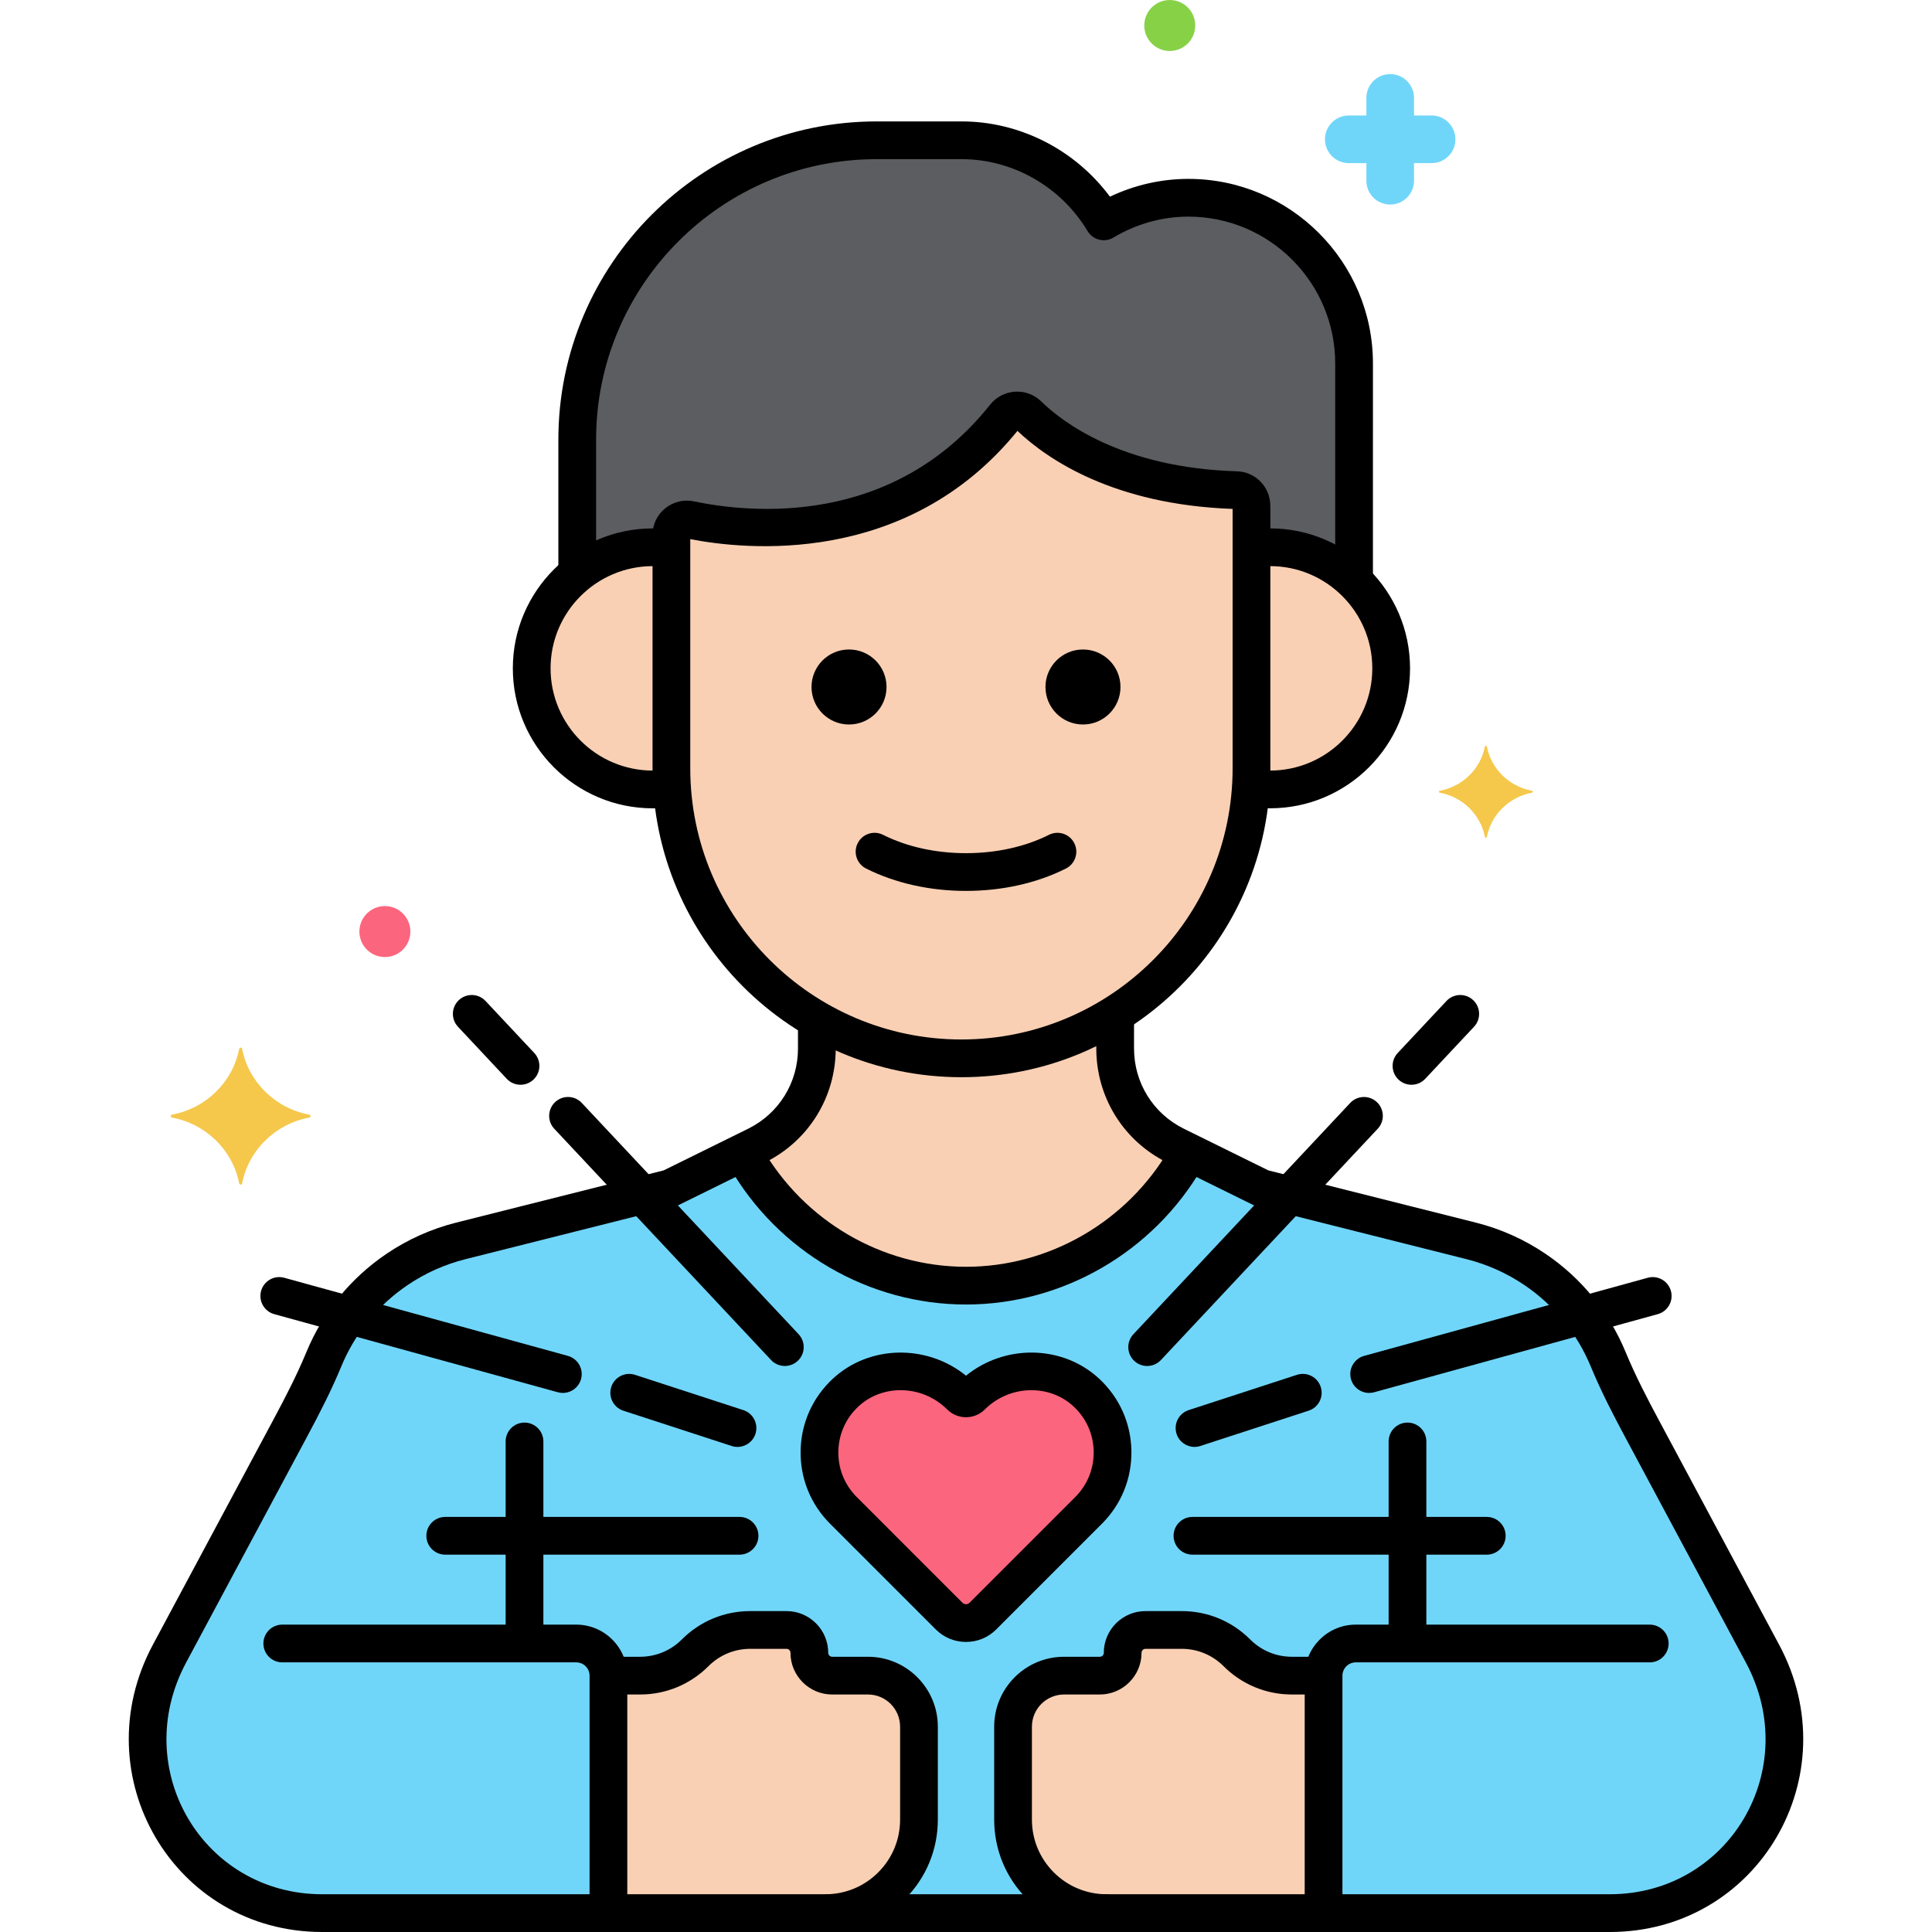 <?xml version="1.0" encoding="UTF-8"?> <!-- Generator: Adobe Illustrator 24.0.0, SVG Export Plug-In . SVG Version: 6.00 Build 0) --> <svg xmlns="http://www.w3.org/2000/svg" xmlns:xlink="http://www.w3.org/1999/xlink" x="0px" y="0px" viewBox="0 0 256 256" style="enable-background:new 0 0 256 256;" xml:space="preserve"> <style type="text/css"> .st0{fill:#F98FA6;} .st1{fill:#FC657E;} .st2{fill:#DAE6F1;} .st3{fill:#5290DB;} .st4{fill:#FCDD86;} .st5{fill:#F5C84C;} .st6{fill:#87D147;} .st7{fill:#70D6F9;} .st8{fill:#EDF4FC;} .st9{fill:#9BE5F9;} .st10{fill:#B2E26D;} .st11{fill:#F9C1A8;} .st12{fill:#414344;} .st13{fill:#E1FBFF;} .st14{fill:#FFE3EC;} .st15{fill:#FCBECF;} .st16{fill:#EF4460;} .st17{fill:#80C2F9;} .st18{fill:#3A70BF;} .st19{fill:#FCA265;} .st20{fill:#5B5D60;} .st21{fill:#818182;} .st22{fill:#C7D7E5;} .st23{fill:#F9D0B4;} .st24{fill:#AA6F59;} .st25{fill:#D1856D;} .st26{fill:#FCC29A;} .st27{fill:#29589F;} .st28{fill:#F7B386;} .st29{fill:#FC8C48;} .st30{fill:#FFF0CC;} .st31{fill:#57AF12;} .st32{fill:#3CAADC;} .st33{fill:#EDB311;} .st34{fill:#231F20;} </style> <g id="Layer_1"> </g> <g id="Layer_2"> </g> <g id="Layer_3"> </g> <g id="Layer_4"> </g> <g id="Layer_5"> </g> <g id="Layer_6"> </g> <g id="Layer_7"> </g> <g id="Layer_8"> </g> <g id="Layer_9"> </g> <g id="Layer_10"> </g> <g id="Layer_11"> </g> <g id="Layer_12"> </g> <g id="Layer_13"> </g> <g id="Layer_14"> </g> <g id="Layer_15"> </g> <g id="Layer_16"> </g> <g id="Layer_17"> </g> <g id="Layer_18"> </g> <g id="Layer_19"> </g> <g id="Layer_20"> </g> <g id="Layer_21"> </g> <g id="Layer_22"> </g> <g id="Layer_23"> </g> <g id="Layer_24"> </g> <g id="Layer_25"> </g> <g id="Layer_26"> </g> <g id="Layer_27"> </g> <g id="Layer_28"> </g> <g id="Layer_29"> </g> <g id="Layer_30"> </g> <g id="Layer_31"> </g> <g id="Layer_32"> </g> <g id="Layer_33"> </g> <g id="Layer_34"> </g> <g id="Layer_35"> </g> <g id="Layer_36"> </g> <g id="Layer_37"> </g> <g id="Layer_38"> </g> <g id="Layer_39"> </g> <g id="Layer_40"> </g> <g id="Layer_41"> </g> <g id="Layer_42"> </g> <g id="Layer_43"> </g> <g id="Layer_44"> </g> <g id="Layer_45"> </g> <g id="Layer_46"> <g> <g> <g> <path class="st7" d="M233.542,219.122l-15.933-29.751c-1.621-3.027-3.204-6.081-4.516-9.254 c-1.993-4.822-5.364-8.973-9.718-11.917c-2.572-1.739-5.427-3.016-8.437-3.774l-27.747-6.984l-11.415-5.628 c-4.906-2.419-8.013-7.415-8.013-12.885v-4.584c-5.916,3.725-12.899,5.892-20.368,5.892h0c-6.966,0-13.509-1.888-19.159-5.163 v3.855c0,5.47-3.107,10.466-8.013,12.885l-11.415,5.628l-27.747,6.984c-3.01,0.758-5.866,2.035-8.437,3.774 c-4.353,2.944-7.724,7.095-9.717,11.916c-1.312,3.174-2.895,6.228-4.516,9.255l-15.933,29.751 c-8.335,15.565,2.367,34.379,20.238,34.379h170.608C231.174,253.5,241.879,234.688,233.542,219.122z"></path> </g> </g> <g> <g> <path class="st23" d="M165.821,66.968c-0.022-1.09-0.894-1.988-1.984-2.02c-15.966-0.468-24.378-6.796-27.61-9.964 c-0.882-0.865-2.307-0.774-3.076,0.193C119.114,72.83,98.406,70.339,91.444,68.882c-1.265-0.265-2.479,0.689-2.48,1.981v30.941 c0,21.137,17.294,38.432,38.432,38.432h0c21.137,0,38.432-17.294,38.432-38.432V67.569 C165.827,67.369,165.825,67.168,165.821,66.968z"></path> </g> </g> <g> <g> <path class="st20" d="M157.469,26.203c-4.095,0-7.924,1.157-11.214,3.13c-3.844-6.414-10.845-10.745-18.826-10.745h-11.273 c-21.818,0-39.669,17.851-39.669,39.669v17.775c2.745-2.197,6.222-3.518,10.011-3.518c0.84,0,1.662,0.071,2.466,0.196v-1.847 c0.001-1.293,1.215-2.246,2.48-1.981c6.962,1.457,27.67,3.948,41.707-13.704c0.769-0.967,2.193-1.059,3.076-0.193 c3.232,3.168,11.645,9.496,27.61,9.964c1.09,0.032,1.962,0.93,1.984,2.02c0.004,0.2,0.006,0.4,0.006,0.601v5.141 c0.804-0.125,1.627-0.196,2.466-0.196c4.325,0,8.243,1.72,11.129,4.502V48.156C179.422,36.082,169.543,26.203,157.469,26.203z"></path> </g> </g> <g> <g> <path class="st23" d="M168.293,72.514c-0.84,0-1.662,0.071-2.466,0.196v29.094c0,0.867-0.04,1.725-0.097,2.577 c0.837,0.135,1.688,0.224,2.563,0.224c8.862,0,16.045-7.184,16.045-16.046C184.339,79.698,177.155,72.514,168.293,72.514z"></path> </g> </g> <g> <g> <path class="st23" d="M88.964,101.804V72.71c-0.804-0.125-1.627-0.196-2.466-0.196c-8.862,0-16.045,7.184-16.045,16.046 c0,8.862,7.184,16.046,16.045,16.046c0.875,0,1.726-0.089,2.563-0.224v-0.001C89.003,103.528,88.964,102.671,88.964,101.804z"></path> </g> </g> <g> <g> <path class="st1" d="M143.958,184.531c-4.302-4.006-11.073-3.698-15.23,0.458c-0.402,0.402-1.054,0.402-1.456,0 c-4.156-4.156-10.928-4.464-15.23-0.458c-4.516,4.206-4.611,11.279-0.284,15.605l14.003,14.002c1.237,1.237,3.243,1.237,4.48,0 l14.003-14.002C148.569,195.811,148.474,188.737,143.958,184.531z"></path> </g> </g> <g> <g> <path class="st23" d="M155.777,151.813c-4.906-2.419-8.013-7.415-8.013-12.885v-4.584c-5.916,3.725-12.899,5.892-20.368,5.892h0 c-6.966,0-13.509-1.888-19.159-5.163v3.855c0,5.47-3.107,10.466-8.013,12.885l-1.788,0.882 c5.722,10.488,16.837,17.659,29.565,17.659s23.843-7.171,29.565-17.659L155.777,151.813z"></path> </g> </g> <g> <g> <path class="st23" d="M171.193,222.03c-2.74,0-5.368-1.089-7.305-3.026c-1.938-1.938-4.565-3.026-7.305-3.026h-4.799 c-1.671,0-3.026,1.354-3.026,3.026c0,1.671-1.355,3.026-3.026,3.026h-4.74c-3.733,0-6.759,3.026-6.759,6.759v12.313 c0,3.288,1.306,6.441,3.631,8.767c2.325,2.325,5.478,3.631,8.766,3.631h28.749v-31.461c0-0.003,0.001-0.006,0.001-0.009H171.193 z"></path> </g> </g> <g> <g> <path class="st23" d="M115.008,222.03h-4.74c-1.671,0-3.026-1.355-3.026-3.026c0-1.671-1.355-3.026-3.026-3.026h-4.799 c-2.74,0-5.368,1.088-7.305,3.026c-1.938,1.937-4.565,3.026-7.305,3.026h-4.188c0,0.003,0.001,0.006,0.001,0.009V253.5h28.749 c3.288,0,6.441-1.306,8.766-3.631c2.325-2.325,3.631-5.479,3.631-8.767v-12.313C121.767,225.056,118.741,222.03,115.008,222.03z "></path> </g> </g> <g> <g> <g> <path d="M168.32,66.919c-0.048-2.436-1.985-4.399-4.41-4.47c-15.348-0.45-23.249-6.619-25.933-9.25 c-0.924-0.907-2.19-1.384-3.482-1.301c-1.291,0.08-2.494,0.708-3.301,1.724l0,0C118.256,69.89,99.442,68,91.956,66.434 c-1.355-0.284-2.745,0.055-3.818,0.926c-1.063,0.862-1.673,2.138-1.674,3.529v30.915c0,22.57,18.362,40.932,40.932,40.932 s40.932-18.362,40.932-40.932V67.569C168.327,67.353,168.325,67.136,168.32,66.919z M163.327,101.804 c0,19.813-16.119,35.932-35.932,35.932s-35.932-16.119-35.932-35.932V71.436c7.118,1.393,28.662,3.748,43.353-14.34 c3.991,3.777,12.754,9.771,28.511,10.337c0,0.045,0,0.091,0,0.136V101.804z"></path> </g> </g> </g> <g> <g> <path d="M157.469,23.703c-3.586,0-7.138,0.81-10.396,2.359c-4.595-6.204-11.923-9.974-19.645-9.974h-11.273 c-23.252,0-42.169,18.917-42.169,42.169v17.431c0,1.381,1.119,2.5,2.5,2.5s2.5-1.119,2.5-2.5V58.258 c0-20.495,16.674-37.169,37.169-37.169h11.273c6.768,0,13.16,3.652,16.682,9.53c0.341,0.569,0.894,0.979,1.537,1.14 c0.642,0.16,1.324,0.06,1.893-0.281c3.026-1.815,6.46-2.774,9.929-2.774c10.726,0,19.453,8.727,19.453,19.453v28.136 c0,1.381,1.119,2.5,2.5,2.5s2.5-1.119,2.5-2.5V48.156C181.922,34.672,170.953,23.703,157.469,23.703z"></path> </g> </g> <g> <g> <path d="M168.293,70.014c-0.639,0-1.293,0.036-1.946,0.106c-1.373,0.148-2.365,1.381-2.216,2.754 c0.148,1.373,1.38,2.368,2.754,2.216c0.474-0.051,0.948-0.077,1.408-0.077c7.469,0,13.545,6.077,13.545,13.546 c0,7.469-6.077,13.545-13.545,13.545c-0.418,0-0.848-0.025-1.314-0.076c-1.379-0.145-2.607,0.84-2.758,2.213 c-0.15,1.373,0.841,2.607,2.213,2.758c0.649,0.071,1.257,0.105,1.859,0.105c10.226,0,18.545-8.319,18.545-18.545 S178.519,70.014,168.293,70.014z"></path> </g> </g> <g> <g> <path d="M90.838,104.173c-0.171-1.369-1.412-2.335-2.791-2.171c-0.556,0.07-1.063,0.104-1.549,0.104 c-7.469,0-13.545-6.077-13.545-13.545c0-7.469,6.077-13.546,13.545-13.546c0.465,0,0.944,0.027,1.426,0.08 c1.379,0.14,2.607-0.842,2.757-2.213c0.15-1.373-0.841-2.607-2.213-2.757c-0.662-0.072-1.325-0.109-1.97-0.109 c-10.226,0-18.545,8.32-18.545,18.546s8.319,18.545,18.545,18.545c0.695,0,1.405-0.046,2.169-0.142 C90.037,106.792,91.009,105.543,90.838,104.173z"></path> </g> </g> <g> <g> <g> <path d="M145.662,182.702L145.662,182.702c-4.854-4.52-12.504-4.61-17.662-0.417c-5.16-4.191-12.809-4.1-17.662,0.417 c-2.678,2.495-4.188,5.88-4.253,9.532c-0.064,3.653,1.322,7.088,3.906,9.67l14.002,14.002c1.07,1.071,2.494,1.66,4.008,1.66 s2.938-0.589,4.007-1.66l14.002-14.002c2.583-2.583,3.97-6.018,3.906-9.671C149.851,188.582,148.34,185.196,145.662,182.702z M142.475,198.369l-14.003,14.002c-0.162,0.162-0.346,0.195-0.472,0.195s-0.31-0.034-0.472-0.195l-14.002-14.003 c-1.615-1.615-2.482-3.762-2.441-6.046c0.041-2.283,0.986-4.4,2.662-5.961c1.548-1.441,3.557-2.154,5.588-2.154 c2.226,0,4.477,0.857,6.171,2.551c1.375,1.376,3.614,1.376,4.991,0c3.239-3.239,8.514-3.417,11.758-0.396 c1.676,1.561,2.622,3.678,2.662,5.961C144.957,194.607,144.089,196.754,142.475,198.369z"></path> </g> </g> </g> <g> <g> <path d="M235.746,217.941l-15.933-29.751c-1.437-2.684-3.082-5.816-4.409-9.029c-2.194-5.308-5.869-9.815-10.628-13.033 c-2.821-1.908-5.925-3.296-9.227-4.127l-27.489-6.919l-11.177-5.511c-4.083-2.013-6.619-6.091-6.619-10.644v-3.595 c0-1.381-1.119-2.5-2.5-2.5s-2.5,1.119-2.5,2.5v3.595c0,6.47,3.605,12.267,9.408,15.128l11.415,5.628 c0.158,0.078,0.324,0.139,0.495,0.182l27.747,6.984c2.736,0.689,5.309,1.84,7.647,3.42c3.944,2.667,6.99,6.402,8.808,10.801 c1.416,3.425,3.128,6.688,4.623,9.479l15.933,29.751c7.57,14.135-2.243,30.698-18.035,30.698H42.696 c-15.788,0-25.606-16.56-18.035-30.699l15.933-29.75c1.851-3.455,3.346-6.389,4.624-9.48c1.818-4.399,4.863-8.134,8.807-10.801 c2.338-1.581,4.911-2.731,7.647-3.42l27.747-6.984c0.171-0.043,0.337-0.104,0.495-0.182l11.415-5.628 c5.803-2.861,9.408-8.658,9.408-15.128v-3.115c0-1.381-1.119-2.5-2.5-2.5s-2.5,1.119-2.5,2.5v3.115 c0,4.552-2.536,8.63-6.619,10.644l-11.177,5.511l-27.489,6.919c-3.302,0.831-6.406,2.22-9.227,4.127 c-4.759,3.218-8.434,7.724-10.627,13.032c-1.198,2.899-2.629,5.706-4.41,9.029l-15.933,29.751 C10.948,235.319,23.067,256,42.696,256h170.607C232.938,256,245.05,235.315,235.746,217.941z"></path> </g> </g> <g> <g> <path d="M158.374,151.327c-1.195-0.694-2.725-0.288-3.417,0.906c-5.598,9.636-15.927,15.622-26.957,15.622 c-11.11,0-21.476-6.051-27.054-15.791c-0.687-1.199-2.214-1.615-3.412-0.927c-1.198,0.686-1.613,2.213-0.927,3.412 c6.466,11.292,18.495,18.306,31.393,18.306c12.805,0,24.79-6.939,31.28-18.11C159.974,153.55,159.568,152.02,158.374,151.327z"></path> </g> </g> <g> <g> <path d="M218.599,215.271h-38.952c-3.731,0-6.767,3.036-6.767,6.767V252.5c0,1.381,1.119,2.5,2.5,2.5s2.5-1.119,2.5-2.5v-30.461 c0-0.975,0.792-1.767,1.767-1.767h38.952c1.381,0,2.5-1.119,2.5-2.5S219.98,215.271,218.599,215.271z"></path> </g> </g> <g> <g> <path d="M175.021,219.53h-3.828c-2.091,0-4.058-0.814-5.537-2.293c-2.423-2.424-5.646-3.759-9.074-3.759h-4.798 c-3.047,0-5.526,2.479-5.526,5.526c0,0.29-0.236,0.526-0.526,0.526h-4.739c-5.105,0-9.259,4.154-9.259,9.259v12.313 c0,3.979,1.55,7.72,4.364,10.534c2.789,2.789,6.496,4.338,10.44,4.363h0.016c1.373,0,2.491-1.109,2.5-2.484 c0.009-1.38-1.104-2.507-2.484-2.516c-2.62-0.017-5.083-1.046-6.936-2.898c-1.869-1.87-2.899-4.355-2.899-6.999v-12.313 c0-2.349,1.911-4.259,4.259-4.259h4.739c3.047,0,5.526-2.479,5.526-5.526c0-0.29,0.236-0.526,0.526-0.526h4.798 c2.092,0,4.059,0.814,5.538,2.294c2.424,2.423,5.646,3.758,9.073,3.758h3.828c1.381,0,2.5-1.119,2.5-2.5 S176.402,219.53,175.021,219.53z"></path> </g> </g> <g> <g> <path d="M76.353,215.271H37.401c-1.381,0-2.5,1.119-2.5,2.5s1.119,2.5,2.5,2.5h38.952c0.975,0,1.767,0.792,1.767,1.767V252.5 c0,1.381,1.119,2.5,2.5,2.5s2.5-1.119,2.5-2.5v-30.461C83.12,218.307,80.084,215.271,76.353,215.271z"></path> </g> </g> <g> <g> <path d="M115.008,219.53h-4.739c-0.29,0-0.526-0.236-0.526-0.526c0-3.047-2.479-5.526-5.526-5.526h-4.798 c-3.428,0-6.65,1.335-9.073,3.758c-1.479,1.479-3.446,2.294-5.538,2.294h-3.704c-1.381,0-2.5,1.119-2.5,2.5s1.119,2.5,2.5,2.5 h3.704c3.427,0,6.649-1.334,9.073-3.758c1.479-1.479,3.445-2.294,5.538-2.294h4.798c0.29,0,0.526,0.236,0.526,0.526 c0,3.047,2.479,5.526,5.526,5.526h4.739c2.349,0,4.259,1.911,4.259,4.259v12.313c0,2.644-1.03,5.129-2.899,6.999 c-1.809,1.809-4.213,2.837-6.77,2.896c-1.38,0.032-2.473,1.177-2.441,2.558c0.032,1.36,1.145,2.442,2.499,2.442 c0.02,0,0.039,0,0.059,0c3.848-0.089,7.466-1.638,10.188-4.36c2.814-2.813,4.364-6.555,4.364-10.534v-12.313 C124.267,223.684,120.113,219.53,115.008,219.53z"></path> </g> </g> <g> <g> <path d="M182.442,146.034c-1.007-0.945-2.589-0.894-3.534,0.114l-28.727,30.643c-0.944,1.007-0.894,2.589,0.114,3.534 c0.482,0.452,1.097,0.676,1.709,0.676c0.667,0,1.332-0.265,1.824-0.79l28.727-30.643 C183.5,148.56,183.449,146.978,182.442,146.034z"></path> </g> </g> <g> <g> <path d="M195.2,132.52c-1.008-0.945-2.589-0.894-3.534,0.114l-6.461,6.892c-0.944,1.007-0.894,2.589,0.114,3.534 c0.482,0.452,1.097,0.676,1.709,0.676c0.667,0,1.332-0.265,1.824-0.79l6.461-6.892 C196.258,135.046,196.207,133.464,195.2,132.52z"></path> </g> </g> <g> <g> <path d="M175.003,183.774c-0.427-1.313-1.839-2.032-3.151-1.603l-14.347,4.675c-1.313,0.428-2.03,1.839-1.603,3.151 c0.344,1.056,1.323,1.726,2.376,1.726c0.257,0,0.518-0.04,0.775-0.124l14.347-4.675 C174.713,186.498,175.431,185.087,175.003,183.774z"></path> </g> </g> <g> <g> <path d="M221.405,171.058c-0.366-1.331-1.744-2.113-3.074-1.746l-37.574,10.349c-1.331,0.367-2.113,1.743-1.746,3.074 c0.305,1.109,1.312,1.836,2.409,1.836c0.22,0,0.443-0.029,0.666-0.09l37.574-10.349 C220.99,173.766,221.772,172.39,221.405,171.058z"></path> </g> </g> <g> <g> <path d="M197.005,201h-39c-1.381,0-2.5,1.119-2.5,2.5s1.119,2.5,2.5,2.5h39c1.381,0,2.5-1.119,2.5-2.5S198.386,201,197.005,201z "></path> </g> </g> <g> <g> <path d="M105.819,176.79l-28.727-30.643c-0.945-1.007-2.526-1.059-3.534-0.114c-1.007,0.944-1.058,2.526-0.114,3.534 l28.727,30.643c0.492,0.525,1.157,0.79,1.824,0.79c0.613,0,1.227-0.224,1.709-0.676 C106.712,179.379,106.763,177.797,105.819,176.79z"></path> </g> </g> <g> <g> <path d="M70.795,139.526l-6.461-6.892c-0.945-1.007-2.527-1.059-3.534-0.114c-1.007,0.944-1.058,2.526-0.114,3.534l6.461,6.892 c0.492,0.525,1.157,0.79,1.824,0.79c0.613,0,1.227-0.224,1.709-0.676C71.689,142.115,71.74,140.533,70.795,139.526z"></path> </g> </g> <g> <g> <path d="M98.496,186.847l-14.347-4.675c-1.311-0.428-2.724,0.29-3.151,1.603s0.29,2.724,1.603,3.151l14.347,4.675 c0.257,0.084,0.518,0.124,0.775,0.124c1.053,0,2.033-0.67,2.376-1.726C100.526,188.686,99.809,187.274,98.496,186.847z"></path> </g> </g> <g> <g> <path d="M75.243,179.661l-37.574-10.349c-1.331-0.37-2.708,0.415-3.074,1.746c-0.367,1.332,0.415,2.708,1.746,3.074 l37.574,10.349c0.222,0.062,0.446,0.09,0.666,0.09c1.097,0,2.104-0.728,2.409-1.836 C77.355,181.404,76.574,180.028,75.243,179.661z"></path> </g> </g> <g> <g> <path d="M97.995,201h-39c-1.381,0-2.5,1.119-2.5,2.5s1.119,2.5,2.5,2.5h39c1.381,0,2.5-1.119,2.5-2.5S99.376,201,97.995,201z"></path> </g> </g> <g> <g> <path class="st5" d="M40.983,147.697c-4.498-0.838-8.043-4.31-8.898-8.717c-0.043-0.221-0.352-0.221-0.395,0 c-0.855,4.406-4.4,7.879-8.898,8.717c-0.226,0.042-0.226,0.345,0,0.387c4.498,0.838,8.043,4.31,8.898,8.717 c0.043,0.221,0.352,0.221,0.395,0c0.855-4.406,4.4-7.879,8.898-8.717C41.209,148.042,41.209,147.739,40.983,147.697z"></path> </g> </g> <g> <g> <path class="st5" d="M202.993,104.778c-3.019-0.562-5.399-2.894-5.973-5.851c-0.029-0.149-0.236-0.149-0.265,0 c-0.574,2.958-2.954,5.289-5.973,5.851c-0.152,0.028-0.152,0.231,0,0.26c3.019,0.563,5.399,2.894,5.973,5.852 c0.029,0.148,0.236,0.148,0.265,0c0.574-2.958,2.954-5.289,5.973-5.852C203.145,105.009,203.145,104.806,202.993,104.778z"></path> </g> </g> <g> <g> <path class="st7" d="M189.694,15.302h-2.329v-2.33c0-1.744-1.413-3.157-3.157-3.157c-1.744,0-3.157,1.413-3.157,3.157v2.33 h-2.33c-1.744,0-3.157,1.413-3.157,3.157c0,1.744,1.413,3.157,3.157,3.157h2.33v2.33c0,1.744,1.413,3.157,3.157,3.157 c1.744,0,3.157-1.414,3.157-3.157v-2.33h2.329c1.744,0,3.157-1.413,3.157-3.157C192.851,16.715,191.438,15.302,189.694,15.302z"></path> </g> </g> <g> <g> <path class="st1" d="M50.999,120.06c-1.865,0-3.377,1.512-3.377,3.377s1.512,3.377,3.377,3.377s3.377-1.512,3.377-3.377 S52.864,120.06,50.999,120.06z"></path> </g> </g> <g> <g> <path d="M143.5,86.06c-2.745,0-4.97,2.225-4.97,4.97c0,2.745,2.225,4.97,4.97,4.97s4.97-2.225,4.97-4.97 C148.47,88.285,146.245,86.06,143.5,86.06z"></path> </g> </g> <g> <g> <path d="M112.5,86.06c-2.745,0-4.97,2.225-4.97,4.97c0,2.745,2.225,4.97,4.97,4.97s4.97-2.225,4.97-4.97 C117.47,88.285,115.245,86.06,112.5,86.06z"></path> </g> </g> <g> <g> <circle class="st6" cx="154.999" cy="3.377" r="3.377"></circle> </g> </g> <g> <g> <path d="M142.352,111.732c-0.619-1.235-2.122-1.733-3.355-1.115c-3.175,1.591-6.977,2.432-10.997,2.432 s-7.822-0.841-10.997-2.432c-1.235-0.619-2.736-0.12-3.355,1.115c-0.619,1.234-0.12,2.736,1.115,3.355 c3.866,1.938,8.443,2.962,13.237,2.962s9.371-1.024,13.237-2.962C142.471,114.468,142.97,112.966,142.352,111.732z"></path> </g> </g> <g> <g> <path d="M69.5,188.5c-1.381,0-2.5,1.119-2.5,2.5v25.771c0,1.381,1.119,2.5,2.5,2.5s2.5-1.119,2.5-2.5V191 C72,189.619,70.881,188.5,69.5,188.5z"></path> </g> </g> <g> <g> <path d="M186.5,188.5c-1.381,0-2.5,1.119-2.5,2.5v25.771c0,1.381,1.119,2.5,2.5,2.5s2.5-1.119,2.5-2.5V191 C189,189.619,187.881,188.5,186.5,188.5z"></path> </g> </g> </g> </g> <g id="Layer_47"> </g> <g id="Layer_48"> </g> <g id="Layer_49"> </g> <g id="Layer_50"> </g> <g id="Layer_51"> </g> <g id="Layer_52"> </g> <g id="Layer_53"> </g> <g id="Layer_54"> </g> <g id="Layer_55"> </g> <g id="Layer_56"> </g> <g id="Layer_57"> </g> <g id="Layer_58"> </g> <g id="Layer_59"> </g> <g id="Layer_60"> </g> <g id="Layer_61"> </g> <g id="Layer_62"> </g> <g id="Layer_63"> </g> <g id="Layer_64"> </g> <g id="Layer_65"> </g> <g id="Layer_66"> </g> <g id="Layer_67"> </g> <g id="Layer_68"> </g> <g id="Layer_69"> </g> <g id="Layer_70"> </g> <g id="Layer_71"> </g> <g id="Layer_72"> </g> <g id="Layer_73"> </g> <g id="Layer_74"> </g> <g id="Layer_75"> </g> <g id="Layer_76"> </g> <g id="Layer_77"> </g> <g id="Layer_78"> </g> <g id="Layer_79"> </g> <g id="Layer_80"> </g> <g id="Layer_81"> </g> <g id="Layer_82"> </g> <g id="Layer_83"> </g> <g id="Layer_84"> </g> <g id="Layer_85"> </g> </svg> 
